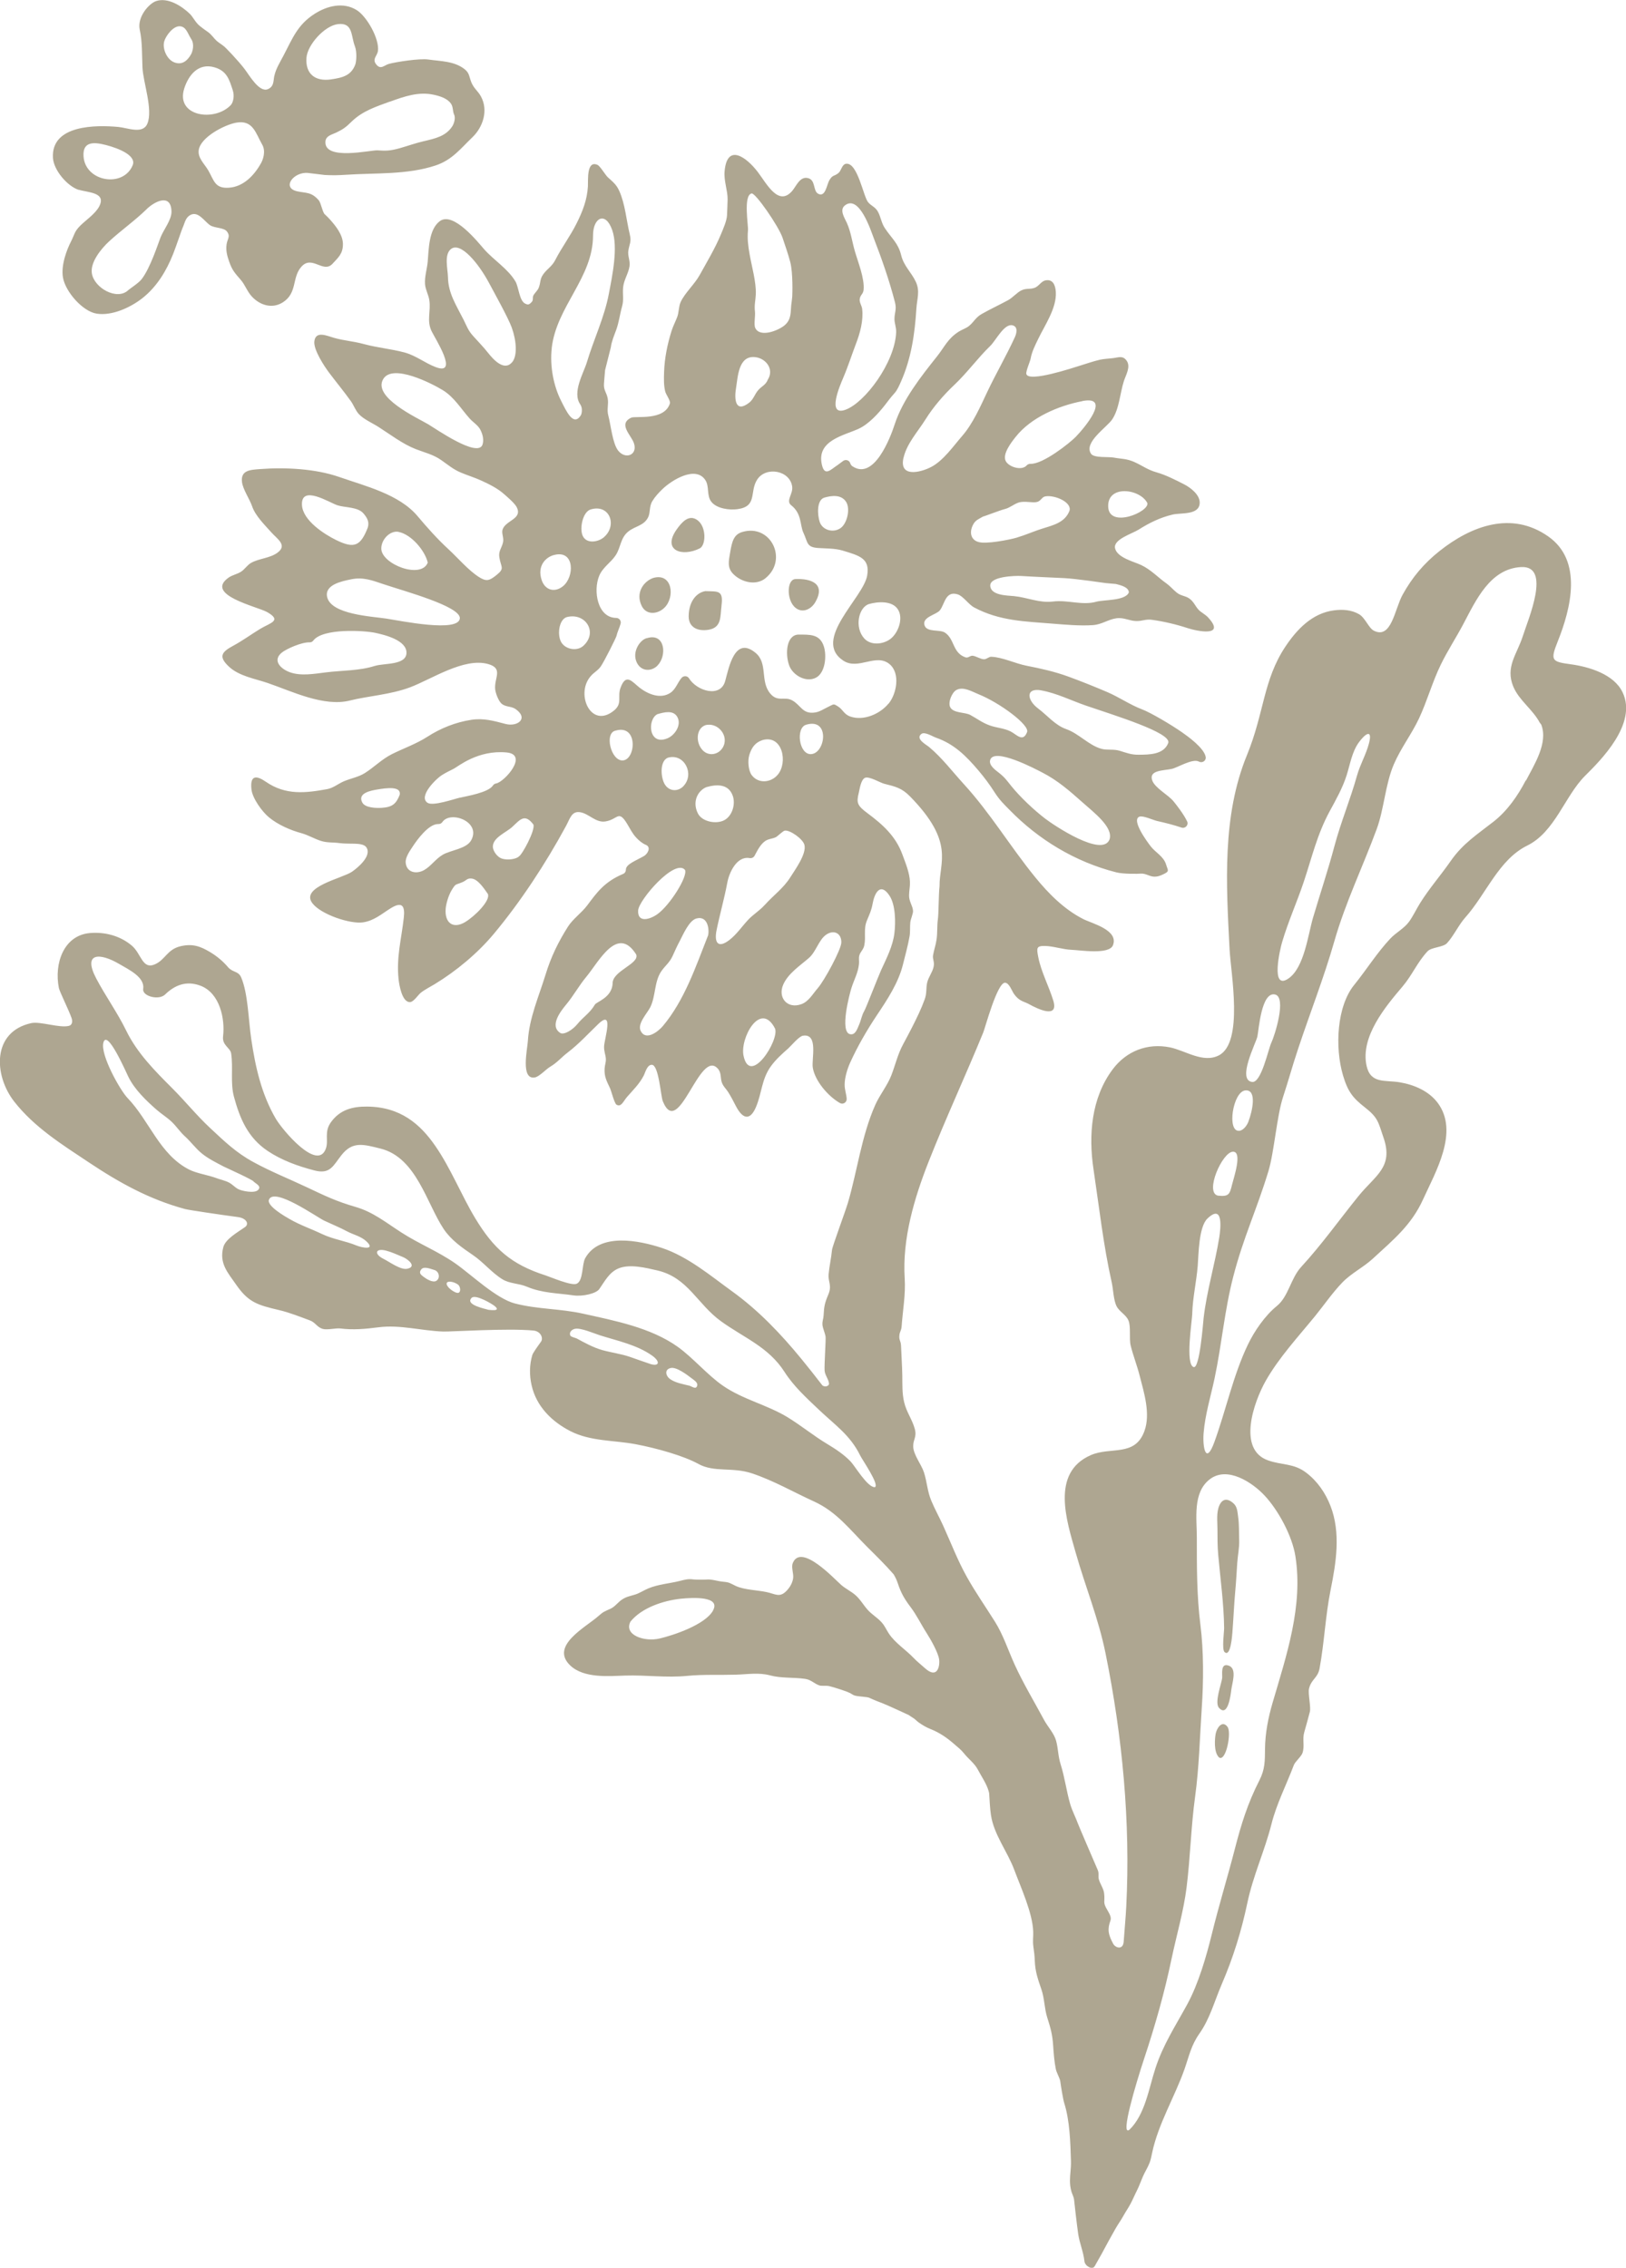 <?xml version="1.0" encoding="UTF-8"?><svg id="Layer_1" xmlns="http://www.w3.org/2000/svg" viewBox="0 0 311.47 434.27"><defs><style>.cls-1{fill:#aea691;stroke-width:0px;}</style></defs><path class="cls-1" d="M15.1,36.34c1.8.56,5.38.48,3.86,3.27-.73,1.33-2.5,2.55-3.53,3.55-1.24,1.22-1.12,1.73-1.89,3.21-.68,1.33-1.9,4.37-1.48,6.78.47,2.7,3.74,6.47,6.44,6.91,2.96.48,6.55-1.2,8.8-2.98,2.75-2.18,4.58-5.21,5.86-8.43.61-1.54,1.68-4.75,1.82-5.03.34-.69.49-1.76,1.26-2.31,1.63-1.15,2.86,1.06,4,1.82.87.58,2.64.42,3.23,1.2.73.97.09,1.36-.07,2.49-.16,1.18.11,2.17.5,3.28.57,1.66,1.11,2.21,2.2,3.47.87,1,1.24,2.24,2.14,3.21,1.58,1.71,3.94,2.41,5.97,1.1,2.8-1.81,1.67-4.77,3.55-6.83,2.01-2.22,4.1,1.28,5.87-.47,1.09-1.21,2.09-1.93,2.06-3.89-.03-1.73-1.37-3.41-2.46-4.63-.31-.34-.63-.67-.97-.98-.44-.25-.77-2.23-1.19-2.71-1.43-1.66-2.46-1.36-4.13-1.73-3.06-.67-.7-3.77,2.03-3.52.78.07,2.88.37,3.23.39,1.48.08,2.59.06,4.09-.04,5.64-.38,11.72.03,17.17-1.79,3.17-1.06,4.78-3.24,7.06-5.42,1.95-1.87,3.09-5.09,1.6-7.8-.58-1.06-1.35-1.5-1.85-2.74-.4-1.01-.33-1.73-1.27-2.47-1.99-1.57-4.61-1.51-6.94-1.85-1.7-.25-6.21.47-7.54.83-.94.25-1.61,1.25-2.51.03-.73-1,.26-1.55.39-2.52.29-2.3-2.12-6.59-4.08-7.81-2.59-1.6-5.66-.8-8.04.71-3.29,2.1-4.22,4.67-5.96,7.98-.77,1.47-1.45,2.5-1.78,3.95-.2.86,0,1.95-1.19,2.49-1.67.76-3.55-2.6-4.52-3.87-1.13-1.49-3.79-4.31-4.05-4.41-.12-.12-.94-.66-1.19-.88-.67-.58-.99-1.22-1.77-1.78-.67-.48-1-.69-1.57-1.16-.83-.68-1.27-1.71-1.9-2.32-1.54-1.48-4.19-3.19-6.45-2.43-1.39.47-3.66,3.07-3.13,5.49.51,2.35.41,4.79.52,7.22.12,2.84,2.07,8.12.93,10.78-.88,2.06-3.75.78-5.58.61-4.18-.38-12.85-.45-12.5,5.9.13,2.39,2.79,5.48,4.96,6.16ZM74.72,19.46c2.72-.99,5.47-1.96,8.39-1.31,1.17.26,2.55.67,3.27,1.69.46.65.3,1.44.61,2.11.34.73-.09,1.83-.33,2.2-1.22,1.92-3.21,2.36-5.57,2.91-1.54.36-3.03.9-4.55,1.33-1.68.47-2.6.53-4.23.4-1.24-.09-10.31,2.08-9.97-1.73.1-1.09,1.34-1.31,2.09-1.68,1.32-.64,1.82-1.01,2.92-2.09,2.06-2.02,4.68-2.87,7.35-3.84ZM64.73,4.62c2.92-.35,2.48,2.25,3.24,4.2.46,1.19.28,3.01.09,3.53-.79,2.13-2.44,2.53-4.7,2.86-2.93.42-4.91-1.02-4.65-4.19.21-2.46,3.46-6.09,6.02-6.4ZM50.22,27.68c.74,1.28.16,2.88-.2,3.53-1.31,2.37-3.38,4.56-6.2,4.74-2.68.17-2.81-1.39-3.93-3.33-.71-1.23-2.08-2.39-1.81-3.95.42-2.43,4.88-4.74,7.11-5.17,3.28-.62,3.78,2.01,5.03,4.18ZM41.08,12.89c2.45.7,2.86,2.48,3.49,4.33.42,1.24.05,2.47-.35,2.89-3.1,3.29-10.63,2.2-8.93-3.16.82-2.56,2.69-4.95,5.79-4.06ZM31.45,7.95c.29-1.06,1.68-2.95,2.95-2.92,1.27.03,1.53,1.38,2.22,2.43.7,1.05.23,2.49,0,2.9-.67,1.21-1.7,2.17-3.22,1.59-1.45-.55-2.32-2.63-1.95-4ZM28.1,40.04c1.47-1.43,4.65-3.12,4.75.46.04,1.58-1.49,3.45-2.09,4.94-.41,1.02-1.97,5.94-3.66,8.06-.59.74-2.23,1.78-2.54,2.07-2.13,2.04-6.56-.43-6.97-3.26-.31-2.14,1.84-4.72,3.27-6.05,2.32-2.14,4.95-3.98,7.24-6.21ZM20.29,27.77c2.59.67,5.79,2.03,5.15,3.81-1.76,4.47-9.13,3.25-9.44-1.66-.18-2.84,1.93-2.76,4.29-2.15ZM157.82,123.81c.56,1.77.28,5.02-1.51,5.96-1.91,1-4.46-.46-5.14-2.35-.78-2.15-.57-5.8,1.76-5.9,2.16.02,4.12-.16,4.89,2.29ZM152.11,116.13c-1.43-1.49-1.38-5.15.25-5.24,2.9-.13,5.9.82,3.81,4.43-.87,1.5-2.71,2.24-4.06.82ZM138.21,116.03c-.27,2.03.07,4.14-2.49,4.57-2.12.35-3.82-.5-3.8-2.6.02-2.65,1.35-4.47,3.17-4.8,2.43.09,3.53-.26,3.11,2.83ZM146.66,110.71c-1.83,1.5-4.6.81-6.19-.78-1.22-1.22-.87-2.53-.61-4.11.37-2.23.73-3.49,2.37-3.96,5.43-1.57,8.76,5.3,4.43,8.84ZM127.23,116.42c-1.29,1.22-3.42,1.42-4.31-.39-1.22-2.49.33-4.68,2.19-5.35,3.7-1.07,4.26,3.72,2.12,5.74ZM125.99,127.41c-1.19,1.25-3.18,1.2-4.01-.54-1.01-2.12.74-4.51,2.03-4.69,3.39-.98,3.77,3.34,1.98,5.22ZM134.07,105c-3.46,1.74-7.32.37-4.41-3.67.93-1.3,2.32-2.95,3.98-1.69,1.69,1.28,1.6,4.7.43,5.36ZM310.8,132.55c-1.65-3.46-6.45-4.87-9.9-5.34-3.68-.5-3.97-.71-2.51-4.37,2.53-6.31,4.85-15.45-1.82-20.12-7.02-4.92-14.74-2.03-20.83,2.81-2.99,2.37-5.24,5.05-7.07,8.37-1.51,2.74-2.13,8.59-5.51,6.87-.98-.5-1.66-2.49-2.84-3.16-1.46-.84-3.14-.94-4.79-.73-4.17.54-7.11,3.64-9.33,6.98-4.23,6.37-4.04,12.71-7.33,20.72-4.79,11.67-3.98,24.71-3.34,37.17.23,4.58,2.74,17.88-2.05,20.35-3.03,1.56-6.44-.94-9.36-1.53-4.32-.87-8.35.7-10.97,4.19-4.13,5.51-4.65,12.65-3.69,19.1,1.08,7.21,1.89,14.59,3.5,21.73.3,1.34.33,3.37.93,4.55.54,1.06,1.78,1.6,2.26,2.7.53,1.21.1,3.46.44,4.85.48,1.93,1.23,3.82,1.72,5.76.83,3.24,2.11,7.26.92,10.57-1.81,5.04-6.48,2.95-10.32,4.65-7.67,3.39-4.57,12.6-2.87,18.61,1.88,6.63,4.38,12.62,5.75,19.41,3.21,15.86,4.78,32.23,3.95,48.42-.11,2.23-.34,4.46-.49,6.7-.11,1.66-1.59,1.23-2.03.39-.48-.91-.89-1.84-.86-2.73.07-1.99,1.03-1.59-.24-3.7-.95-1.57-.41-1.49-.62-3.21-.11-.95-.77-1.76-1.01-2.68-.17-.64.08-1.11-.22-1.8-.31-.7-1.22-2.82-2.08-4.83-.87-2.02-1.67-3.92-1.75-4.14-.31-.91-1.07-2.36-1.44-3.64-.72-2.49-1.04-5.12-1.82-7.57-.52-1.64-.45-2.97-.88-4.56-.39-1.42-1.6-2.67-2.29-3.95-1.85-3.45-4.01-7.03-5.63-10.59-1.31-2.88-2.19-5.7-3.81-8.28-1.79-2.85-3.77-5.68-5.41-8.63-1.74-3.12-3.04-6.54-4.52-9.79-.73-1.6-1.59-3.13-2.26-4.75-.75-1.8-.81-3.6-1.39-5.39-.48-1.51-2.05-3.4-2.06-4.99-.01-1.4.73-1.75.3-3.35-.48-1.77-1.6-3.24-2.03-5.08-.42-1.77-.33-3.37-.36-5.18-.03-1.85-.18-3.9-.24-5.62-.04-1.07-.43-1.01-.31-2.1.06-.58.37-.91.42-1.61.21-3.04.79-6.12.59-9.22-.48-7.61,1.83-15.39,4.63-22.47,3.27-8.27,7.05-16.39,10.42-24.63.38-.92,2.69-9.63,4.19-9.52.79.06,1.3,1.58,1.69,2.14,1.02,1.45,1.93,1.43,2.86,1.95,1.84,1.03,5.75,2.83,4.67-.68-.83-2.72-2.34-5.53-2.88-8.34-.33-1.71-.36-2.13,1.25-2.11,1.63.02,3.46.68,5.17.74,1.51.05,7.16.98,7.89-.87,1.15-2.92-4.03-4.18-5.67-5.01-3.67-1.86-6.68-4.9-9.25-8.06-4.74-5.82-8.57-12.25-13.63-17.78-2.17-2.37-4.19-5.06-6.68-7.13-.5-.42-2.7-1.57-1.45-2.5.63-.47,2.16.51,2.8.73,3.47,1.21,5.75,3.49,8.12,6.28,1.12,1.32,2.15,2.7,3.08,4.16.99,1.54,1.78,2.27,2.89,3.4,5.52,5.66,12.54,9.94,20.42,11.94,1.41.36,4.28.29,4.68.25.97-.09,1.72.59,2.67.58.58,0,.98-.15,1.48-.37,1.49-.67,1.08-.76.73-1.93-.47-1.59-2-2.29-2.94-3.49-.66-.85-3.81-5.1-2.17-5.7.69-.25,2.61.65,3.35.82,1.6.36,3.17.75,4.71,1.27.72.24,1.4-.5,1.07-1.19-.69-1.45-2.08-3.19-2.58-3.81-1.01-1.27-3.57-2.55-4.1-4.03-.71-1.99,2.13-1.86,3.75-2.21,1.11-.24,3.98-2.05,5.18-1.4.64.35,1.42-.15,1.31-.87-.27-1.73-3.54-4.04-4.47-4.69-2.19-1.54-6.14-3.85-7.72-4.44-2.28-.86-4.4-2.34-6.67-3.31-2.46-1.05-4.95-2.05-7.47-2.97-2.6-.95-5.3-1.55-8.02-2.08-2.1-.41-4.65-1.65-6.74-1.71-.45-.01-.91.49-1.37.48-.69-.02-1.49-.58-2.14-.67-.56-.08-.86.5-1.45.29-2.47-.88-2.02-3.46-3.88-4.71-1.03-.69-3.47,0-3.93-1.41-.51-1.58,2.22-2.02,2.91-2.84.97-1.15,1.05-3.86,3.47-3.08,1.04.34,2.05,1.92,3.13,2.5,4.88,2.6,9.75,2.67,15.04,3.1,2.48.2,5.25.45,7.71.28,1.72-.12,2.9-1.09,4.5-1.31,1.41-.2,2.47.51,3.82.53,1.15.02,1.79-.4,2.96-.24,2.21.3,4.69.88,6.81,1.58,1.84.61,7.46,1.77,3.98-2.02-.58-.63-1.39-.98-1.88-1.53-.61-.69-.92-1.57-1.78-2.14-.8-.53-1.56-.44-2.41-1.14-.67-.55-1.19-1.19-1.89-1.69-1.63-1.15-2.99-2.66-4.88-3.55-1.39-.65-4.57-1.4-4.99-3.19-.4-1.72,3.25-2.79,4.5-3.58,2.06-1.3,4.14-2.33,6.53-2.89,1.6-.38,5.04.15,5.18-2.17.1-1.59-1.76-3-2.98-3.62-1.64-.84-3.55-1.81-5.26-2.29-1.77-.5-2.69-1.27-4.25-1.97-1.54-.69-2.4-.57-4.01-.87-.98-.18-3.76.12-4.32-.73-1.45-2.18,3.07-5.07,4.07-6.59,1.36-2.06,1.48-4.99,2.22-7.3.37-1.17,1.37-2.75.54-3.92-.72-1.03-1.53-.64-2.5-.51-.73.1-1.93.15-2.63.32-1.38.33-2.36.69-3.58,1.06-1.37.42-10.15,3.38-10.51,1.65-.11-.52.74-2.41.83-2.94.21-1.26.87-2.56,1.42-3.7,1.27-2.66,3.59-5.96,3.4-9.04-.08-1.34-.58-2.54-2.04-2.21-.76.17-1.26,1.14-2,1.4-1.02.36-1.56.03-2.56.5-.81.38-1.69,1.42-2.55,1.88-1.68.91-3.37,1.69-5.03,2.63-1.2.68-1.44,1.46-2.43,2.29-.54.45-1.37.71-1.97,1.09-2.15,1.37-2.72,2.92-4.16,4.73-3.01,3.78-6.57,8.26-8.12,13.02-.83,2.57-3.97,10.81-8.1,8.04-.25-.16-.35-.39-.43-.61-.19-.56-.89-.76-1.36-.4-.44.34-.99.74-1.08.8-1.29.84-2.45,2.24-2.98-.08-1.08-4.67,4.22-5.58,7.06-6.9,1.89-.87,3.75-2.91,4.97-4.47.65-.83,1.12-1.5,1.86-2.31.57-.62.94-1.53,1.28-2.29,1.96-4.42,2.64-9.2,2.93-13.93.12-1.84.72-3.34-.09-5.1-.87-1.87-2.31-3.03-2.82-5.11-.59-2.39-1.81-3.2-3.15-5.23-.67-1.01-.77-2.23-1.37-3.23-.52-.85-1.28-1.02-1.85-1.75-.88-1.11-1.99-7.56-4.16-7.32-.83.09-.93,1.32-1.48,1.77-.85.7-1.09.28-1.74,1.37-.53.89-.73,3.28-2.11,2.63-1.12-.54-.42-2.77-2.13-3.05-1.45-.24-2.11,1.56-2.86,2.45-2.66,3.14-4.94-1.4-6.61-3.58-2.09-2.75-5.9-5.69-6.37-.1-.15,1.83.6,3.62.58,5.34,0,.48-.09,2.39-.11,2.98-.02,1.06-.76,2.72-1.18,3.73-1.1,2.65-2.67,5.26-4.06,7.77-.99,1.79-2.83,3.41-3.64,5.16-.4.86-.32,2-.68,2.92-.34.88-.77,1.69-1.06,2.6-.81,2.58-1.35,5.22-1.44,7.93-.04,1.24-.08,2.53.23,3.73.13.52,1.03,1.75.89,2.23-1.04,3.41-6.61,2.36-7.42,2.75-2.57,1.23,0,3.31.53,4.9.74,2.25-1.62,3.16-3.02,1.41-1.08-1.34-1.43-5.01-1.89-6.71-.33-1.21.09-2.12-.12-3.3-.21-1.14-.82-1.56-.71-2.86.07-.78.14-1.9.21-2.55.02-.15,1.09-4.25,1.1-4.36.14-1.14.65-2.3,1.04-3.37.54-1.51.68-2.94,1.11-4.45.37-1.3.08-2.3.2-3.63.13-1.47,1.01-2.64,1.23-4.08.16-1.02-.37-1.96-.23-2.93.19-1.34.64-1.72.28-3.17-.66-2.71-.87-5.78-2.02-8.34-.55-1.23-1.22-1.71-2.2-2.61-.45-.42-1.46-2.14-1.96-2.36-2.12-.95-1.78,2.92-1.84,4.11-.15,2.58-1.01,4.78-2.16,7.08-1.23,2.47-2.85,4.6-4.09,7.02-.64,1.25-1.53,1.67-2.28,2.7-.74,1.02-.46,1.55-.91,2.66-.2.49-.78.99-1.01,1.44-.21.41.05.85-.32,1.25-.51.54-.7.58-1.29.28-1.08-.57-1.21-3.18-1.81-4.2-1.42-2.43-4.17-4.1-6.02-6.2-1.07-1.22-5.89-7.32-8.49-5.36-2.14,1.61-2.1,5.47-2.31,7.79-.13,1.39-.62,2.88-.51,4.27.08,1.06.66,2.01.82,3.05.33,2.15-.55,3.91.44,5.96.67,1.4,5.32,8.57.8,6.88-2.11-.79-3.75-2.21-6.03-2.82-2.52-.67-5.15-.9-7.67-1.58-2.14-.58-3.89-.67-5.76-1.2-1.43-.41-3.53-1.41-3.8.63-.22,1.62,1.95,4.88,2.86,6.08,1.36,1.8,2.8,3.55,4.11,5.37.58.8.88,1.78,1.55,2.51.93,1,2.62,1.73,3.76,2.46,2.3,1.47,4.61,3.26,7.17,4.26,1.73.67,3.32,1.01,4.88,2.11,1.24.87,2.3,1.77,3.71,2.36,1.3.55,2.64.95,3.93,1.54,1.54.71,3.15,1.49,4.42,2.64.31.28,1.9,1.6,2.33,2.38,1.29,2.37-2.12,2.55-2.68,4.4-.21.71.3,1.56.1,2.41-.26,1.14-.91,1.66-.7,2.91.31,1.91,1.09,2.05-.57,3.37-1.35,1.08-1.92,1.28-3.38.34-2.03-1.31-3.99-3.63-5.79-5.29-2.15-1.98-4.06-4.13-5.94-6.36-3.53-4.19-10.01-5.74-15.04-7.5-4.51-1.57-10.33-1.87-15.1-1.5-1.85.14-3.78.19-3.48,2.5.18,1.41,1.45,3.22,1.93,4.61.62,1.84,2.4,3.56,3.66,4.98,1.16,1.31,3.18,2.48,1.18,3.94-1.44,1.05-3.55,1.08-5.06,1.95-.71.41-1.18,1.2-1.86,1.65-.73.49-1.68.64-2.4,1.14-4.74,3.33,5.49,5.56,7.35,6.61,2.95,1.67.58,2.07-1.3,3.21-1.75,1.06-3.38,2.27-5.2,3.25-2.15,1.16-2.94,2.04-.74,4.05,1.94,1.78,4.99,2.26,7.4,3.09,4.64,1.59,10.71,4.6,15.72,3.34,3.46-.87,7.76-1.12,11.52-2.53,4.12-1.55,10.34-5.76,14.96-4.45,2.93.83,1.15,2.62,1.33,4.77.07.78.63,2.31,1.25,2.83.79.66,1.86.45,2.67,1.02,2.57,1.82.33,3.44-1.92,2.85-2.26-.59-4.2-1.16-6.59-.79-2.97.45-5.89,1.62-8.39,3.24-2.17,1.39-4.49,2.18-6.78,3.32-1.96.98-3.4,2.5-5.21,3.64-1.21.76-2.72,1.02-4.03,1.58-1.05.45-2.04,1.29-3.18,1.49-4.13.75-7.94,1.21-11.74-1.41-1.67-1.15-3.08-1.45-2.76,1.46.19,1.72,2.03,4.25,3.34,5.34,1.72,1.43,4.16,2.49,6.25,3.05,1.31.36,2.48,1.09,3.77,1.49,1.23.38,2.31.22,3.55.41.71.11,2.63.1,2.84.11.67.03,1.82.06,2.25.68,1.13,1.61-1.59,3.9-2.76,4.7-1.85,1.26-9.89,2.89-7.59,5.99,1.61,2.17,7.27,4.06,9.73,3.69,2.14-.32,3.58-1.64,5.31-2.71,2.24-1.38,2.74-.37,2.49,1.84-.46,4.13-1.44,7.53-1,11.74.11,1.03.65,4.52,2.23,4.4.67-.05,1.51-1.37,2.03-1.79.78-.62,1.82-1.13,2.67-1.65,4.1-2.49,8.21-5.9,11.32-9.63,5.04-6.03,9.89-13.38,13.83-20.66.78-1.45,1.07-2.84,2.63-2.64,1.71.22,3.03,2.07,4.9,1.78,2.47-.39,2.48-2.36,4.22.53.53.89.95,1.76,1.68,2.55.54.58,1.15,1.1,1.86,1.4,1.1.47.3,1.76-.34,2.13-1.47.86-3.48,1.56-3.48,2.6,0,.36-.19.69-.52.83-3.64,1.53-5.06,3.6-6.88,6.02-1.1,1.46-2.79,2.63-3.71,4.1-1.84,2.91-3.24,5.76-4.28,9.16-1.29,4.2-3.13,8.3-3.39,12.72-.1,1.61-1.41,7.41,1.3,6.99.87-.13,2.15-1.57,2.96-2.05,1.38-.81,2.12-1.78,3.35-2.72,2.15-1.64,3.89-3.56,5.9-5.49,3.02-2.89,1.17,2.81,1.09,4.27-.05.97.3,1.63.34,2.44.03.63-.21,1.21-.24,1.85-.08,1.57.38,2.34,1.05,3.78.23.5.83,2.9,1.23,3.13.92.52,1.29-.65,2.03-1.5,1.15-1.32,2.34-2.46,3.16-4.03.31-.58.65-2.13,1.58-2.11,1.34.04,1.7,6.02,2.1,6.98,3.06,7.47,7.03-10.24,10.55-6.23.72.82.43,1.8.78,2.7.3.77.78,1.12,1.19,1.78.55.87,1,1.74,1.47,2.66,1.21,2.35,2.66,3.02,3.86.19,1.12-2.65,1.07-5.3,2.81-7.74.95-1.34,2.15-2.4,3.37-3.48.52-.46,2.04-2.31,2.8-2.43,3.03-.49,1.62,4.51,1.9,6.13.41,2.46,2.81,5.38,5.19,6.76.6.35,1.34-.12,1.3-.81-.05-.89-.4-1.74-.39-2.72,0-1.34.52-3.03,1.07-4.24,1.41-3.1,3.21-6.21,5.12-9.07,1.97-2.94,4.1-6.16,4.97-9.65.43-1.74.96-3.62,1.27-5.4.16-.92.05-1.82.15-2.74.06-.56.55-1.65.52-2.16-.06-1.02-.79-1.79-.76-3,.01-.84.2-1.69.17-2.54-.07-1.81-.84-3.59-1.45-5.27-1.3-3.54-3.76-5.72-6.71-7.92-1.92-1.43-2.13-1.97-1.64-3.89.14-.54.38-2.53,1.2-2.87.8-.33,2.89.94,3.66,1.14,2.14.54,3.35.79,4.95,2.42,8.63,8.8,5.6,12.57,5.66,17.19-.19,1.65-.16,5.22-.32,6.34-.19,1.35-.05,2.53-.26,3.93-.15,1.03-.48,1.9-.66,2.95-.14.8.32,1.23.1,2.24-.23,1.05-.98,1.94-1.23,3.01-.25,1.05-.04,2-.46,3.16-.34.94-.72,1.85-1.14,2.75-.93,2-1.95,3.94-3,5.88-1.05,1.94-1.48,3.92-2.26,5.95-.79,2.03-2.21,3.71-3.09,5.69-2.63,5.91-3.49,12.85-5.23,18.72-.53,1.79-2.98,8.33-3.05,9.04-.15,1.55-.52,3.17-.65,4.65-.13,1.52.69,2.12-.06,3.9-.68,1.6-.82,2.27-.9,3.98-.04.75-.27,1.02-.22,1.81.03.56.48,1.58.59,2.2.1.6-.26,5.42-.18,6.56.06.87.73,1.59.84,2.44.08.63-.97.79-1.32.33-1.31-1.69-2.63-3.38-3.99-5.03-3.94-4.8-8.22-9.29-13.26-12.92-3.98-2.87-8.43-6.64-13.41-8.29-4.36-1.44-11.95-3.01-14.72,1.96-.66,1.18-.33,4.31-1.64,4.89-.99.44-4.96-1.28-5.95-1.6-6.56-2.11-9.92-5.06-13.49-10.97-2.64-4.39-4.66-9.52-7.61-13.79-2.92-4.24-6.72-7.52-13.1-7.57-2.76-.02-5.15.58-6.88,2.95-1.41,1.92-.43,3.47-1,5.08-1.59,4.51-8.36-3.59-9.6-5.71-2.75-4.71-3.91-9.92-4.7-15.26-.54-3.64-.61-8.73-1.93-11.8-.54-1.26-1.62-.9-2.53-1.97-.91-1.07-2.03-2.04-3.43-2.88-1.86-1.11-3.34-1.64-5.59-1.13-2.61.59-2.95,2.57-4.93,3.46-2.46,1.11-2.62-1.98-4.45-3.55-2.22-1.9-5.21-2.67-8.05-2.42-5.02.44-6.87,5.84-5.94,10.51.15.74,1.83,4.07,2.44,5.78.18.51.19,1.3-.5,1.48-1.79.47-5.51-.9-7.24-.52-7.54,1.66-7.19,10-3.24,15.04,3.85,4.91,9.13,8.2,14.24,11.6,5.88,3.92,11.64,7.12,18.5,8.97.62.17,6.5,1.05,10.11,1.53,1.64.22,2.19,1.34,1.33,1.93-1.53,1.06-3.73,2.3-4.14,3.83-.83,3.1.86,4.88,2.45,7.17,2.35,3.4,4.1,3.91,8.23,4.88,2.04.48,3.95,1.26,5.89,1.97,1.12.41,1.37,1.35,2.55,1.65.83.21,2.51-.2,3.28-.1,2.45.31,4.71.11,7.37-.23,4.1-.52,8.19.67,12.32.82,1.47.05,12.44-.67,17.32-.19,1.38.13,1.94,1.44,1.44,2.14-.69.96-1.54,2.13-1.67,2.58-.55,1.87-.56,3.85-.13,5.75.9,4.03,3.85,6.96,7.45,8.8,3.89,1.98,8.33,1.71,12.5,2.5,3.97.75,9.18,2.21,11.98,3.76,3.07,1.7,6.48.55,10.29,1.82,4.14,1.38,7.93,3.58,11.88,5.38,4.37,1.99,6.89,5.42,10.23,8.74,1.71,1.7,3.45,3.4,5.03,5.22.3.5.57,1.04.81,1.76.58,1.79,1.28,2.98,2.39,4.45,1.25,1.65,2.03,3.35,3.17,5.12.72,1.12,2.17,3.67,2.34,4.97.17,1.28-.34,3.82-2.72,1.66-.7-.64-1.47-1.22-2.15-1.94-1.48-1.56-3.59-2.89-4.77-4.7-.58-.88-.71-1.39-1.42-2.18-.79-.87-1.82-1.45-2.62-2.34-.83-.93-1.45-2.06-2.4-2.87-.82-.7-1.82-1.17-2.65-1.88-1.2-1.02-7.73-8.16-9.31-4.2-.34.85.23,2.05.06,2.98-.16.88-.61,1.64-1.22,2.29-1.34,1.42-2.16.63-3.86.27-1.83-.39-4.28-.42-5.89-1.17-1.21-.57-1.15-.7-2.5-.82-.98-.09-2.12-.5-3.1-.41-.59.05-2.23.02-2.52-.02-1.02-.14-1.61.04-2.58.28-2.01.51-4.11.63-6.04,1.43-.86.35-1.7.93-2.56,1.19-.89.28-1.63.38-2.45.92-.84.54-1.36,1.39-2.29,1.81-1.06.48-1.33.53-2.29,1.39-2.34,2.1-9.35,5.67-5.39,9.45,2.62,2.5,7.42,2.04,10.48,1.94,4.18-.13,7.87.46,12.01.05,3-.29,6.18-.13,9.21-.22,2.3-.07,4.4-.45,6.58.13,2.14.58,4.5.35,6.72.67,1.18.17,1.75.95,2.8,1.28.33.1,1.26-.01,1.78.1.91.2,3.6,1.09,3.78,1.24.44.13.67.45,1.2.59.73.2,2.35.21,2.77.43.54.28,2.23.94,2.56,1.06.66.23,4.96,2.23,4.96,2.23.28.19.56.4.86.57.4.24.66.57,1.02.83.69.49,1.47.96,2.26,1.27,1.77.7,3.17,1.67,4.6,2.92.67.58,1.31,1.07,1.85,1.76.83,1.05,2.02,1.9,2.65,3.11.7,1.34,1.66,2.67,2.07,4.14.03.12.06.24.09.37.1,1.4.14,2.79.34,4.15.56,3.79,3.14,6.95,4.47,10.52,1.28,3.44,3.49,8.19,3.63,11.82.04,1.03-.13,1.75.03,2.86,0,.06,0,.11.02.17.13.87.22,1.67.25,2.57.08,2.09.61,3.55,1.28,5.51.6,1.77.55,3.63,1.12,5.4.63,1.95.99,3.27,1.12,5.34.1,1.46.22,3.06.51,4.49.14.7.78,1.74.86,2.38.09.71.52,3.4.75,4.12,1.07,3.38,1.18,7.55,1.29,11.08.04,1.46-.19,2.54-.19,3.76,0,.64.05,1.31.28,2.11.13.44.46,1.09.5,1.5.09.88.56,5.01.79,6.59.26,1.78,1.02,3.48,1.2,5.25.09.91,1.53,1.76,1.97.95.45-.8.91-1.6,1.36-2.41.45-.8.86-1.63,1.31-2.43.45-.8.9-1.6,1.35-2.41.45-.8,1.01-1.54,1.45-2.35.44-.81.98-1.56,1.41-2.38.43-.81.78-1.67,1.2-2.49.44-.87.76-1.81,1.15-2.7.39-.9.94-1.73,1.29-2.65.23-.6.34-1.24.48-1.88,1.15-5.52,4.33-10.72,6.2-16.03.91-2.59,1.25-4.53,2.87-6.83,2.02-2.88,2.88-6.23,4.27-9.45,2.17-5.03,3.76-10.14,4.89-15.51,1.11-5.3,3.33-10,4.62-15.11.98-3.91,2.86-7.53,4.29-11.32.26-.69,1.44-1.64,1.67-2.35.44-1.38-.07-2.54.33-3.95.37-1.29.73-2.6,1.07-3.9.24-.93-.38-3.5-.16-4.44.44-1.84,1.68-2.03,2.02-3.86.92-5,1.12-10.1,2.12-15.06,1.05-5.2,1.98-10.94-.03-16.09-.98-2.51-2.51-4.72-4.63-6.34-2.43-1.86-4.6-1.4-7.35-2.38-5.87-2.09-2.74-11.13-.41-15.24,2.54-4.46,6.22-8.43,9.46-12.4,1.69-2.08,3.32-4.46,5.18-6.39,1.75-1.82,4.05-2.91,5.89-4.61,3.9-3.6,7.36-6.39,9.59-11.31,2.39-5.27,6.94-12.93,2.83-18.48-1.71-2.3-4.55-3.5-7.3-3.96-2.81-.47-5.59.34-6.35-3.19-1.19-5.55,3.62-11.3,6.86-15.11,1.95-2.3,2.8-4.6,4.82-6.78.75-.81,2.98-.75,3.73-1.56,1.27-1.37,2.24-3.5,3.49-4.9,4.05-4.54,6.41-11.09,11.88-13.79,5.32-2.62,7.19-9.47,11.07-13.35,2.96-2.95,10.09-9.95,7.2-16ZM212.54,160.75c-1.38,3.51-10.65-2.7-12.31-3.97-2.2-1.68-4.83-4.17-6.54-6.29-.86-1.07-1.17-1.57-2.31-2.48-.62-.49-1.93-1.38-1.73-2.38.56-2.72,8.95,1.76,10.03,2.32,2.89,1.48,5.21,3.5,7.59,5.62,2.28,2.03,6.02,4.84,5.27,7.18ZM199.46,132.21c2.96.53,5.73,1.94,8.55,2.91,5.38,1.85,16.5,5.21,15.77,7.17-.88,2.24-3.65,2.22-5.7,2.24-1.4.01-2.29-.36-3.6-.76-1.21-.37-2.4-.06-3.52-.38-2.41-.68-4.31-2.92-6.73-3.77-2.11-.74-3.58-2.6-5.39-3.96-2.14-1.61-2.42-4,.62-3.46ZM183.19,132.14c1.3-.74,2.99.29,4.22.79,4.08,1.63,9.88,5.93,9.33,7.27-.8,2.04-2.01.43-3.17-.14-1.27-.63-2.62-.66-3.97-1.14-1.46-.52-2.41-1.29-3.72-2-1.04-.57-3.25-.31-3.86-1.49-.47-.91.32-2.81,1.16-3.29ZM161.53,72.33c.87-2.01,1.63-4.39,2.43-6.49.79-2.04,1.46-4.48,1.19-6.7-.07-.59-.54-1.23-.47-1.83.1-.88.67-.94.75-1.83.19-2.23-1.07-5.27-1.68-7.39-.54-1.87-.74-3.63-1.53-5.41-.4-.9-1.48-2.46-.39-3.33,2.77-2.2,5.02,4.91,5.52,6.19,1.54,3.97,3.03,8.23,4.09,12.36.36,1.4-.12,2.03-.1,3.23.02.91.37,1.54.32,2.57-.27,5.74-5.97,13.42-9.72,14.77-3.6,1.29-1.07-4.61-.41-6.13ZM92.41,85.19c-.98,2.48-8.89-3.05-10.35-3.92-2.08-1.24-10.77-5.18-8.64-8.7,1.81-2.98,9.3.86,11.39,2.14,2.21,1.35,3.49,3.58,5.17,5.45.59.66,1.58,1.28,2,2.07.58,1.09.72,2.15.43,2.96ZM98.11,69.35c-1.52,1.82-3.6-.49-4.61-1.77-.92-1.17-1.92-2.17-2.88-3.25-.98-1.1-1.16-1.79-1.83-3.12-1.41-2.8-2.93-5.03-2.98-8.15-.02-1.45-.79-4.28.56-5.36,1.84-1.48,5.31,2.74,7.32,6.51,1.04,1.95,3.68,6.68,4.35,8.55.88,2.45,1.11,5.35.07,6.6ZM76.35,101.86c2.45.48,5.07,3.6,5.59,5.88-1.27,3.23-8.8.31-8.9-2.63-.06-1.76,1.67-3.58,3.32-3.26ZM64.6,96.75c1.49.49,3.95.28,5.05,1.6.67.8,1.14,1.58.8,2.68-1.38,3.52-2.56,4.1-6.03,2.4-2.28-1.11-6.47-3.78-6.58-6.77-.15-3.88,5.25-.41,6.77.09ZM71.82,127.51c-2.95.96-6.33.86-9.41,1.25-2.19.27-4.79.75-6.92-.04-1.8-.67-3.33-2.27-1.51-3.75.89-.72,3.82-2.02,5.31-1.96.29.01.56-.12.73-.35,1.82-2.41,9.81-1.92,11.88-1.47,1.71.37,6.11,1.4,5.96,3.92-.15,2.31-4.35,1.86-6.04,2.41ZM74.01,118.46c-2.72-.42-10.62-.77-11.35-4.16-.5-2.34,2.85-3.01,4.64-3.37,2.27-.46,4,.21,6.13.93,4.25,1.42,14.57,4.2,14.66,6.49-.08,2.89-11.5.5-14.08.11ZM73.08,154.7c-.96.06-3.11.02-3.67-1-1.02-1.84,1.7-2.31,2.78-2.5,1.87-.32,4.7-.7,4.38,1-.71,1.81-1.48,2.37-3.49,2.5ZM81.26,166.61c-1.49.84-3.39.5-3.55-1.43-.08-1.03.82-2.27,1.35-3.08.77-1.17,3.03-4.37,4.92-4.3.3.01.58-.12.75-.37,1.55-2.29,7.53-.06,5.51,3.51-.91,1.61-3.88,1.85-5.4,2.72-1.39.8-2.27,2.21-3.59,2.95ZM89.13,176.56c-2.39,1.43-3.97.12-3.76-2.52.09-1.09.59-2.68,1.18-3.63.79-1.27.61-.88,2.03-1.48.81-.34.87-.79,1.78-.69,1.24.14,2.43,2.01,3.09,2.94.56,1.25-2.48,4.27-4.33,5.38ZM88.08,152.75c-1.12.26-5.13,1.66-6.17.99-1.84-1.18,1.56-4.59,2.79-5.34.73-.45,1.33-.75,2.2-1.18.83-.41,4.61-3.64,10.12-3.13,4.33.4-.44,5.69-1.99,5.94-.25.04-.47.18-.61.4-.9,1.37-5.06,2.02-6.33,2.33ZM99.4,164c-.45.49-2.1.79-3.26.42-.85-.27-1.74-1.43-1.73-2.32.03-1.74,2.58-2.69,3.74-3.77,1.51-1.41,2.38-2.61,4.04-.42.33,1.16-2.16,5.77-2.79,6.09ZM188.01,103.89c-1.92-.14-2.55-1.79-1.52-3.58.42-.73,1.11-.97,1.81-1.39.23-.02,3.26-1.21,4.19-1.44.96-.24,1.68-.92,2.6-1.23,1.15-.39,2.69.11,3.58-.13.73-.19.9-.96,1.59-1.07,1.81-.3,5.13,1.14,4.6,2.78-.9,2.29-3.2,2.76-5.3,3.43-.89.28-1.76.63-2.64.95-.61.24-1.22.45-1.85.64-.47.23-4.86,1.22-7.07,1.05ZM219.78,96.33c.42,1.69-7.33,4.94-7.5.71-.17-4.25,6.08-3.47,7.5-.71ZM211.72,111.65c.08.03,1.94.16,2.03.18.97.25,2.44.6,2.49,1.61-.65,1.64-4.77,1.38-6.24,1.79-2.73.76-5.4-.39-8.3-.04-2.65.32-4.89-.79-7.49-1.04-1.31-.12-4.47-.12-4.52-2.01-.05-1.77,4.76-1.91,5.95-1.84,2.72.17,5.46.27,8.26.41,2.2.11,7.84.94,7.84.94ZM207.32,76.8c5.72-1.1.28,5.29-1.28,6.88-1.15,1.17-6.23,5.22-8.63,5.14-.28,0-.56.09-.74.3-.93,1.08-3.41.33-4.01-.82-.71-1.36,1.13-3.67,1.89-4.63,2.92-3.72,8.21-5.98,12.77-6.85ZM157.88,95.3c1.46-.42,3.27-.64,4.2.81.83,1.3.22,4.06-1.01,4.98-1.4,1.04-3.52.45-4.05-1.14-.47-1.41-.58-4.17.86-4.65ZM143.96,37.04c.74-.18,5.2,6.3,5.94,8.48.51,1.53,1.07,3.11,1.48,4.67.54,2.09.41,6.17.38,6.62-.03.41-.16,1.32-.2,1.67-.13,1.33.04,2.62-1.17,3.73-1.14,1.05-4.85,2.55-5.73.56-.28-.63.05-2.33-.04-3.05-.16-1.39.1-2.02.16-3.38.09-2.33-.78-5.31-1.19-7.65-.28-1.57-.46-2.99-.31-4.58.09-.96-.93-6.68.68-7.06ZM140.99,74.33c.35-2.06.42-6.3,3.67-5.94,2.07.23,3.67,2.32,2.43,4.29-.43,1.08-1.13,1.22-1.84,2.02-.66.74-.91,1.76-1.71,2.39-2.78,2.17-2.88-.83-2.55-2.76ZM115.73,102.84c-1.12.99-3.42,1.38-4.13-.28-.62-1.45.06-4.64,1.61-5.02,3.56-1.03,5.07,3.04,2.52,5.29ZM105.68,66.68c.91-8.02,7.93-13.47,7.92-21.62,0-3.37,2.38-4.68,3.67-1.01,1.18,3.36,0,8.84-.65,12.25-.84,4.46-2.9,8.72-4.2,13.07-.61,2.04-2.87,5.77-1.27,8.06.52.76.28,1.83.11,2.1-1.42,2.24-2.79-.83-3.75-2.72-1.47-2.87-2.21-6.7-1.82-10.13ZM103.77,111.11c-.96-2.81.86-4.52,2.49-4.86,3.83-.91,3.79,4.22,1.58,6.01-1.6,1.29-3.42.75-4.07-1.15ZM107.4,122.77c-.68-1.52-.24-4.19,1.18-4.6,3.54-.91,6.02,2.88,3.17,5.5-1.24,1.14-3.63.69-4.35-.9ZM119.31,145.62c-2.27.15-3.6-5.27-1.39-5.71,4.36-1.26,3.88,5.55,1.39,5.71ZM117.36,188.24c-.09,2.84-3.16,3.6-3.42,4.16-.97,1.64-2.21,2.31-3.36,3.73-.92,1.12-2.57,2.12-3.27,1.67-2.11-1.37.12-4.2,1.16-5.45,1.4-1.69,2.44-3.61,3.83-5.28,2.42-2.91,5.97-9.99,9.56-4.3.7,1.77-4.43,3.1-4.51,5.47ZM122.24,174.34c.11-1.98,7.05-10.04,8.98-7.75.56,1.28-2.94,6.8-5.29,8.47-1.43,1.02-3.83,1.74-3.69-.72ZM127.89,141.37c-3.68,1.56-3.94-3.62-1.96-4.61,1.25-.36,3.03-.85,3.81.53.88,1.54-.49,3.51-1.85,4.08ZM130.95,150.51c-1.15,1.23-2.94,1.02-3.71-.5-.7-1.38-.84-4.29.69-4.91,3.14-.91,5.16,3.11,3.02,5.4ZM135.6,179.22c-2.32,5.88-4.49,12.35-8.63,17.27-.86,1.02-3.28,2.95-4.26.89-.65-1.37,1.31-3.39,1.86-4.51,1.06-2.16.74-4.92,2.13-6.91.73-1.05,1.53-1.59,2.11-2.83.45-.97.87-1.95,1.38-2.89.62-1.17,1.78-3.96,3.2-4.35,2.32-.63,2.52,2.41,2.22,3.32ZM133.68,155.76c-1.11-2.22-.04-4.32,1.61-5.02,1.97-.57,4.22-.67,5.06,1.61.6,1.64-.08,3.89-1.6,4.71-1.5.81-4.25.34-5.07-1.3ZM135.05,138.89c2.44-.71,4.75,2.07,3.37,4.31-.83,1.34-2.64,1.67-3.79.5-1.45-1.49-1.25-4.17.42-4.8ZM142.43,202.18c-.72-3.37,3.24-10.64,6.03-5.22.88,2.18-4.78,11.13-6.03,5.22ZM146.49,173.29c-.97,1.09-2.16,1.78-3.14,2.81-1.2,1.27-2.2,2.79-3.6,3.88-2.25,1.75-2.97.49-2.48-1.89.62-3.03,1.48-6,2.05-9.07.36-1.93,1.81-5.13,4.27-4.7.38.07.76-.1.95-.44.55-1.02,1.1-2.17,2.03-2.82.65-.45,1.4-.42,2.06-.75.27-.13,1.33-1.16,1.66-1.24.95-.22,3.55,1.58,3.81,2.75.4,1.76-1.84,4.78-2.7,6.16-1.33,2.13-3.25,3.46-4.9,5.31ZM143.51,144.65c.48-1.56,1.16-2.45,2.53-2.92,3.85-1.11,4.94,4.3,2.92,6.65-1.31,1.53-3.7,1.73-4.96.06-.66-.88-.79-2.78-.48-3.79ZM154.46,138.77c4.56-1.32,3.68,5.43.94,5.64-2.36.18-3.04-5.09-.94-5.64ZM156.64,189.24c-.92,1.05-1.72,2.53-3.09,3.04-2.71,1.02-4.62-1.22-3.51-3.75.94-2.13,3.22-3.61,4.92-5.09,1.37-1.2,1.9-3.51,3.31-4.46,1.48-1.01,2.95-.26,2.89,1.53-.04,1.34-3.22,7.24-4.52,8.73ZM164.62,182.95c.16-.66.77-1.08.94-1.91.35-1.71-.19-3.09.51-4.78.5-1.21.87-1.95,1.09-3.23.35-1.97,1.46-4.15,3.21-1.54,1.19,1.77,1.21,5.14.96,7.19-.29,2.48-1.52,4.85-2.55,7.1-.63,1.39-2.85,7.18-3.23,7.83-.48.81-.61,1.78-.99,2.63-.34.76-.7,2.04-1.74,1.8-1.99-.45-.12-7.58.28-8.85.51-1.6,1.27-2.9,1.44-4.57.07-.64-.09-1.03.07-1.67ZM170.18,134.76c-1.64,1.98-4.76,3.34-7.31,2.45-1.21-.42-1.4-1.34-2.35-1.93-.93-.57-.7-.48-2.03.16-.75.36-1.47.86-2.31.99-2.43.4-2.72-1.34-4.39-2.29-1.51-.86-2.79.38-4.23-1.31-2.02-2.38-.4-5.81-2.84-7.82-3.98-3.28-5.09,2.81-5.8,5.39-.9,3.31-5.43,1.93-6.94-.51-.31-.5-1.03-.53-1.42-.08-.77.9-1.11,2.18-2.15,2.87-1.89,1.25-4.27.25-5.85-.96-1.45-1.12-2.62-2.93-3.69-.02-.65,1.75.43,2.99-1.26,4.37-4.36,3.56-7.35-3.01-4.58-6.44.75-.93,1.48-1.17,2.06-2.02.69-1.01,2.83-5.29,2.99-5.79.17-.78.58-1.57.8-2.38.16-.56-.27-1.11-.85-1.11-3.59-.04-4.44-5.21-3.25-8.06.7-1.68,2.24-2.52,3.18-3.97.97-1.51.88-3.25,2.34-4.47,1.34-1.11,3.02-1.11,3.85-2.76.45-.89.18-2.06.8-3.09.51-.85,1.22-1.62,1.93-2.3,1.78-1.73,6.36-4.58,8.23-1.75.81,1.22.21,2.96,1.15,4.16,1.04,1.32,3.48,1.63,5.03,1.41,3.87-.54,2.23-3.32,3.76-5.67,1.68-2.58,6.29-1.76,6.7,1.37.18,1.41-1.28,2.7-.19,3.56,2.06,1.61,1.66,3.81,2.32,5.22.9,1.92.57,2.8,2.83,2.96,1.41.1,3.23.05,4.69.49,3.22.98,5.29,1.48,4.71,4.8-.74,4.27-10.61,12.3-4.57,16.28,2.86,1.89,6.27-1.49,8.86.67,2.12,1.77,1.34,5.73-.19,7.57ZM170.52,122.39c-1.39,1.02-3.7,1.25-4.95-.11-1.95-2.12-1.11-6,.9-6.61,1.65-.47,4.38-.68,5.49.97,1.18,1.73.09,4.63-1.44,5.75ZM173.09,87.61c.64-2.71,2.73-4.95,4.18-7.27,1.51-2.42,3.51-4.73,5.55-6.65,2.44-2.3,4.45-5.1,6.88-7.46,1.08-1.05,2.64-4.27,4.21-3.94,1.26.26.72,1.78.5,2.26-1.63,3.57-3.61,6.94-5.29,10.49-1.3,2.76-2.77,6.1-4.78,8.41-1.75,2.01-3.62,4.75-5.98,5.98-2.05,1.07-6.2,2.08-5.28-1.81ZM49.42,227.89c-.68.68-3.09.19-3.79-.18-.63-.33-1.1-.9-1.74-1.24-.75-.4-1.6-.55-2.39-.85-1.54-.59-3.79-.9-5.27-1.65-5.69-2.91-7.57-9.32-11.81-13.72-1.41-1.47-5.21-8.22-4.62-10.57.7-2.78,4.35,5.65,4.81,6.57,1.18,2.39,3.4,4.53,5.41,6.28.93.81,2.03,1.48,2.91,2.33.89.86,1.56,1.9,2.49,2.74,1.16,1.05,2.05,2.32,3.26,3.3,1.27,1.02,2.72,1.73,4.15,2.48.49.25,5.85,2.65,5.77,2.91.52.45,1.55.88.82,1.61ZM68.32,238.52c-2.2-.91-4.45-1.17-6.64-2.21-2.01-.96-4.22-1.72-6.16-2.84-.82-.47-4.47-2.53-4-3.73.97-2.49,9.2,3.36,10.6,4.02,1.47.69,2.94,1.28,4.34,2.03,1.24.66,2.67.94,3.71,1.91,1.87,1.74-.81,1.25-1.85.82ZM77.97,242.97c-1.27.24-3.4-1.36-4.54-1.92-1.83-.92-1.54-2.1.56-1.55,1.06.28,2.15.79,3.17,1.21,1.02.41,2.79,1.88.8,2.26ZM83.62,245.25c-.67.48-1.97-.35-2.49-.75-.49-.38-.97-.71-.45-1.4.52-.69,1.84-.09,2.53.1.87.25,1.19,1.5.41,2.05ZM87.86,247.55c-.44.22-1.56-.6-1.83-.89-1.36-1.46.49-1.52,1.7-.67.43.31.61,1.33.13,1.56ZM93.57,250.83c-.4-.16-4.6-.93-3.22-2.3.73-.73,3.88,1.13,4.44,1.6,1.34,1.13-1.26.66-1.21.7ZM124.44,261.15c-1.24-.41-2.52-.88-3.77-1.31-1.75-.6-3.53-.81-5.29-1.3-1.73-.49-3.36-1.39-4.91-2.23-.19-.1-1.09-.3-1.2-.52-.34-.68.3-1.2.84-1.32,1.12-.26,3.71.89,4.82,1.24,3.36,1.06,7.09,1.82,10.01,3.9,1.57,1.12,1.41,2.17-.49,1.55ZM131.95,265.33c-1.1-.28-2.47-.49-3.53-1.2-.88-.58-1.23-1.86.05-2.16,1.13-.26,3.2,1.35,4.02,1.97.36.28,1.18.76,1.07,1.34-.18.95-1.04.18-1.6.04ZM167.56,284.79c-1.43,0-3.78-4.05-4.63-4.93-1.27-1.32-2.82-2.35-4.4-3.3-2.62-1.56-4.98-3.51-7.58-5.11-3.97-2.44-8.57-3.41-12.44-6.07-2.97-2.04-5.79-5.41-8.73-7.5-5.16-3.66-12.02-4.97-18.11-6.32-4.42-.98-8.55-.81-13-1.94-3.6-.92-8.37-5.52-11.42-7.66-3.33-2.33-7.01-3.77-10.42-5.98-2.91-1.88-5.39-3.89-8.66-4.84-3.82-1.11-5.84-2.11-9.36-3.77-3.54-1.67-6.82-2.96-10.26-4.83-3.33-1.81-5.52-3.94-8.33-6.56-2.52-2.35-4.74-5.1-7.18-7.54-3.38-3.38-6.76-6.76-8.87-11.09-1.67-3.43-3.96-6.6-5.74-9.98-2.64-5.03.75-4.91,4.34-2.81,1.97,1.15,5.01,2.57,4.66,4.84-.21,1.35,2.97,2.23,4.2,1.04,1.8-1.75,4.02-2.72,6.77-1.68,3.74,1.41,4.73,6.41,4.33,9.7-.21,1.73,1.39,2.17,1.55,3.28.41,2.77-.18,5.62.53,8.27,1.15,4.25,2.7,7.87,6.46,10.39,2.69,1.8,5.81,2.92,8.97,3.74,3.04.78,3.57-.92,5.18-2.95,2.12-2.68,4.17-2.06,7.47-1.24,6.87,1.71,8.82,10.48,12.1,15.4,1.4,2.1,3.52,3.58,5.57,4.97,2.03,1.37,3.59,3.36,5.65,4.64,1.43.89,3.13.77,4.69,1.43,3.03,1.27,5.79,1.21,8.94,1.67,1.74.25,4.35-.33,4.96-1.21,1.03-1.46,1.88-3.2,3.67-3.95,2.16-.9,5.25-.12,7.46.39,5.86,1.36,7.63,6.45,12.2,9.74,4.44,3.2,9.08,4.9,12.15,9.69,1.81,2.82,4.23,5,6.66,7.31,3.03,2.87,5.93,4.81,7.82,8.67.45.92,3.79,5.69,2.81,6.1ZM136.58,308.43c-1.52,2.7-7.54,4.71-10.23,5.34-2.98.7-6.92-.71-5.57-3.25,2.18-2.67,6.3-4.01,9.63-4.37,2.37-.25,7.71-.49,6.16,2.27ZM245.59,180.44c1.16-3.95,2.82-7.6,4.13-11.5,1.61-4.81,2.56-9.1,4.99-13.59,1.21-2.23,2.47-4.45,3.24-6.87.66-2.07,1.02-4.46,2.31-6.27,1.31-1.82,2.69-2.63,1.98.12-.55,2.13-1.69,4.04-2.29,6.17-1.28,4.59-3.1,8.91-4.33,13.52-1.23,4.63-2.75,9.15-4.11,13.74-.94,3.2-1.67,9.51-4.67,11.6-3.57,2.48-1.6-5.76-1.25-6.93ZM240.86,198.49c.27-1.31.76-8.62,3.37-8.05,2.31.5-.09,7.99-.7,9.24-.58,1.19-1.91,7.76-3.69,7.51-2.94-.4.78-7.51,1.02-8.7ZM238.53,208.81c2.31-.23,1.38,3.97.59,6.03-.2.53-.85,1.59-1.69,1.7-2.48.33-1.28-7.49,1.11-7.73ZM236.18,220.55c1.87-.05.15,4.99-.16,6.26-.47,1.91-.62,2.37-2.72,2.15-2.6-.58.84-8.36,2.87-8.41ZM228.38,251.52c.1-3.08.8-6.05,1.05-9.1.17-2.08.17-7.47,1.87-9.08,3.1-2.95,2.51,2.01,2.26,3.6-.84,5.19-2.4,10.27-3,15.46-.1.89-.75,9.76-1.91,9.39-1.65-.52-.3-8.84-.26-10.26ZM242.22,286.37c2.62,2.79,5.3,7.71,5.92,11.63,1.51,9.55-1.71,19-4.35,28.01-.85,2.9-1.44,5.87-1.47,8.9-.02,2.3.01,3.89-1.07,6.01-2.25,4.41-3.49,8.4-4.73,13.23-1.4,5.42-3.03,10.71-4.36,16.12-1.08,4.4-2.59,9.63-4.76,13.6-2.26,4.14-4.58,7.64-6.07,12.19-1.27,3.89-1.98,8.85-4.96,11.76-1.89,1.54,1.27-8.98,2.79-13.57,2.12-6.4,3.87-12.51,5.25-19.1.95-4.53,2.32-9.15,2.89-13.74.72-5.77.84-11.61,1.63-17.35.77-5.61.89-11.25,1.27-16.9.35-5.12.39-10.97-.26-16.06-.7-5.52-.68-11.14-.68-16.7,0-3.64-.82-8.55,2.45-11.1,3.38-2.64,8.21.61,10.51,3.07ZM292.27,149.44c-1.52,2.94-3.53,5.83-6.17,7.9-3.11,2.44-5.87,4.17-8.21,7.54-1.94,2.79-4.04,5.16-5.85,8.04-.73,1.16-1.34,2.5-2.13,3.59-.94,1.29-2.5,2.07-3.59,3.23-2.55,2.71-4.58,5.99-6.91,8.86-3.33,4.09-3.74,11.94-2.15,17.33.92,3.11,1.9,4.34,4.17,6.11,2.57,2,2.57,2.82,3.61,5.87,1.92,5.62-1.61,7.18-4.81,11.13-3.65,4.51-7.04,9.29-10.97,13.56-2.03,2.2-2.43,5.68-4.68,7.5-2.27,1.84-4.31,4.81-5.55,7.41-2.79,5.81-4.2,12.56-6.41,18.64-1.65,4.53-2.28.94-2.06-1.74.28-3.49,1.37-7.04,2.1-10.46,1.37-6.47,1.9-13,3.57-19.45,1.95-7.57,4.47-12.74,6.74-20.21,1.1-3.62,1.62-10.62,2.8-14.2,1.11-3.37,1.77-5.9,2.9-9.27,2.29-6.9,4.93-13.58,6.93-20.57,2.12-7.42,5.45-14.25,8.11-21.47,1.42-3.84,1.66-8.65,3.29-12.42,1.34-3.11,3.37-5.71,4.82-8.78,1.57-3.36,2.54-6.95,4.17-10.3,1.29-2.66,2.92-5.13,4.3-7.74,2.43-4.58,5.12-10.61,11.06-10.95,5.87-.34,1.41,9.9.37,13.18-1.12,3.52-3.42,5.93-1.83,9.73,1.11,2.64,3.71,4.33,5.07,6.91-.02-.04.26.32.28.36,1.36,3.52-1.4,7.74-2.92,10.69ZM236.31,287.91c.72.67.73,1.65.86,2.54.21,1.47.15,2.91.2,4.4.07,1.47-.28,3.02-.37,4.48-.12,1.78-.21,3.6-.38,5.39-.24,2.64-.34,5.28-.55,7.92-.04.46-.33,4.85-1.51,3.71-.53-.51-.06-3.93-.07-4.56-.05-4.67-.72-9.38-1.13-14.01-.15-1.66-.15-3.3-.15-4.98,0-1.48-.24-3.15.37-4.53.57-1.28,1.57-1.43,2.72-.36ZM235.86,323.61c-.12,1.01-.65,5.33-2.36,3.43-.9-1,.48-4.63.61-5.67.09-.64-.42-3.08,1.33-2.38,1.56.63.56,3.38.42,4.62ZM235.11,330.66c.86.92-.24,6.81-1.6,5.88-1.09-1.05-.78-3.78-.64-4.53.21-1.1,1.23-2.65,2.24-1.36Z"/></svg>